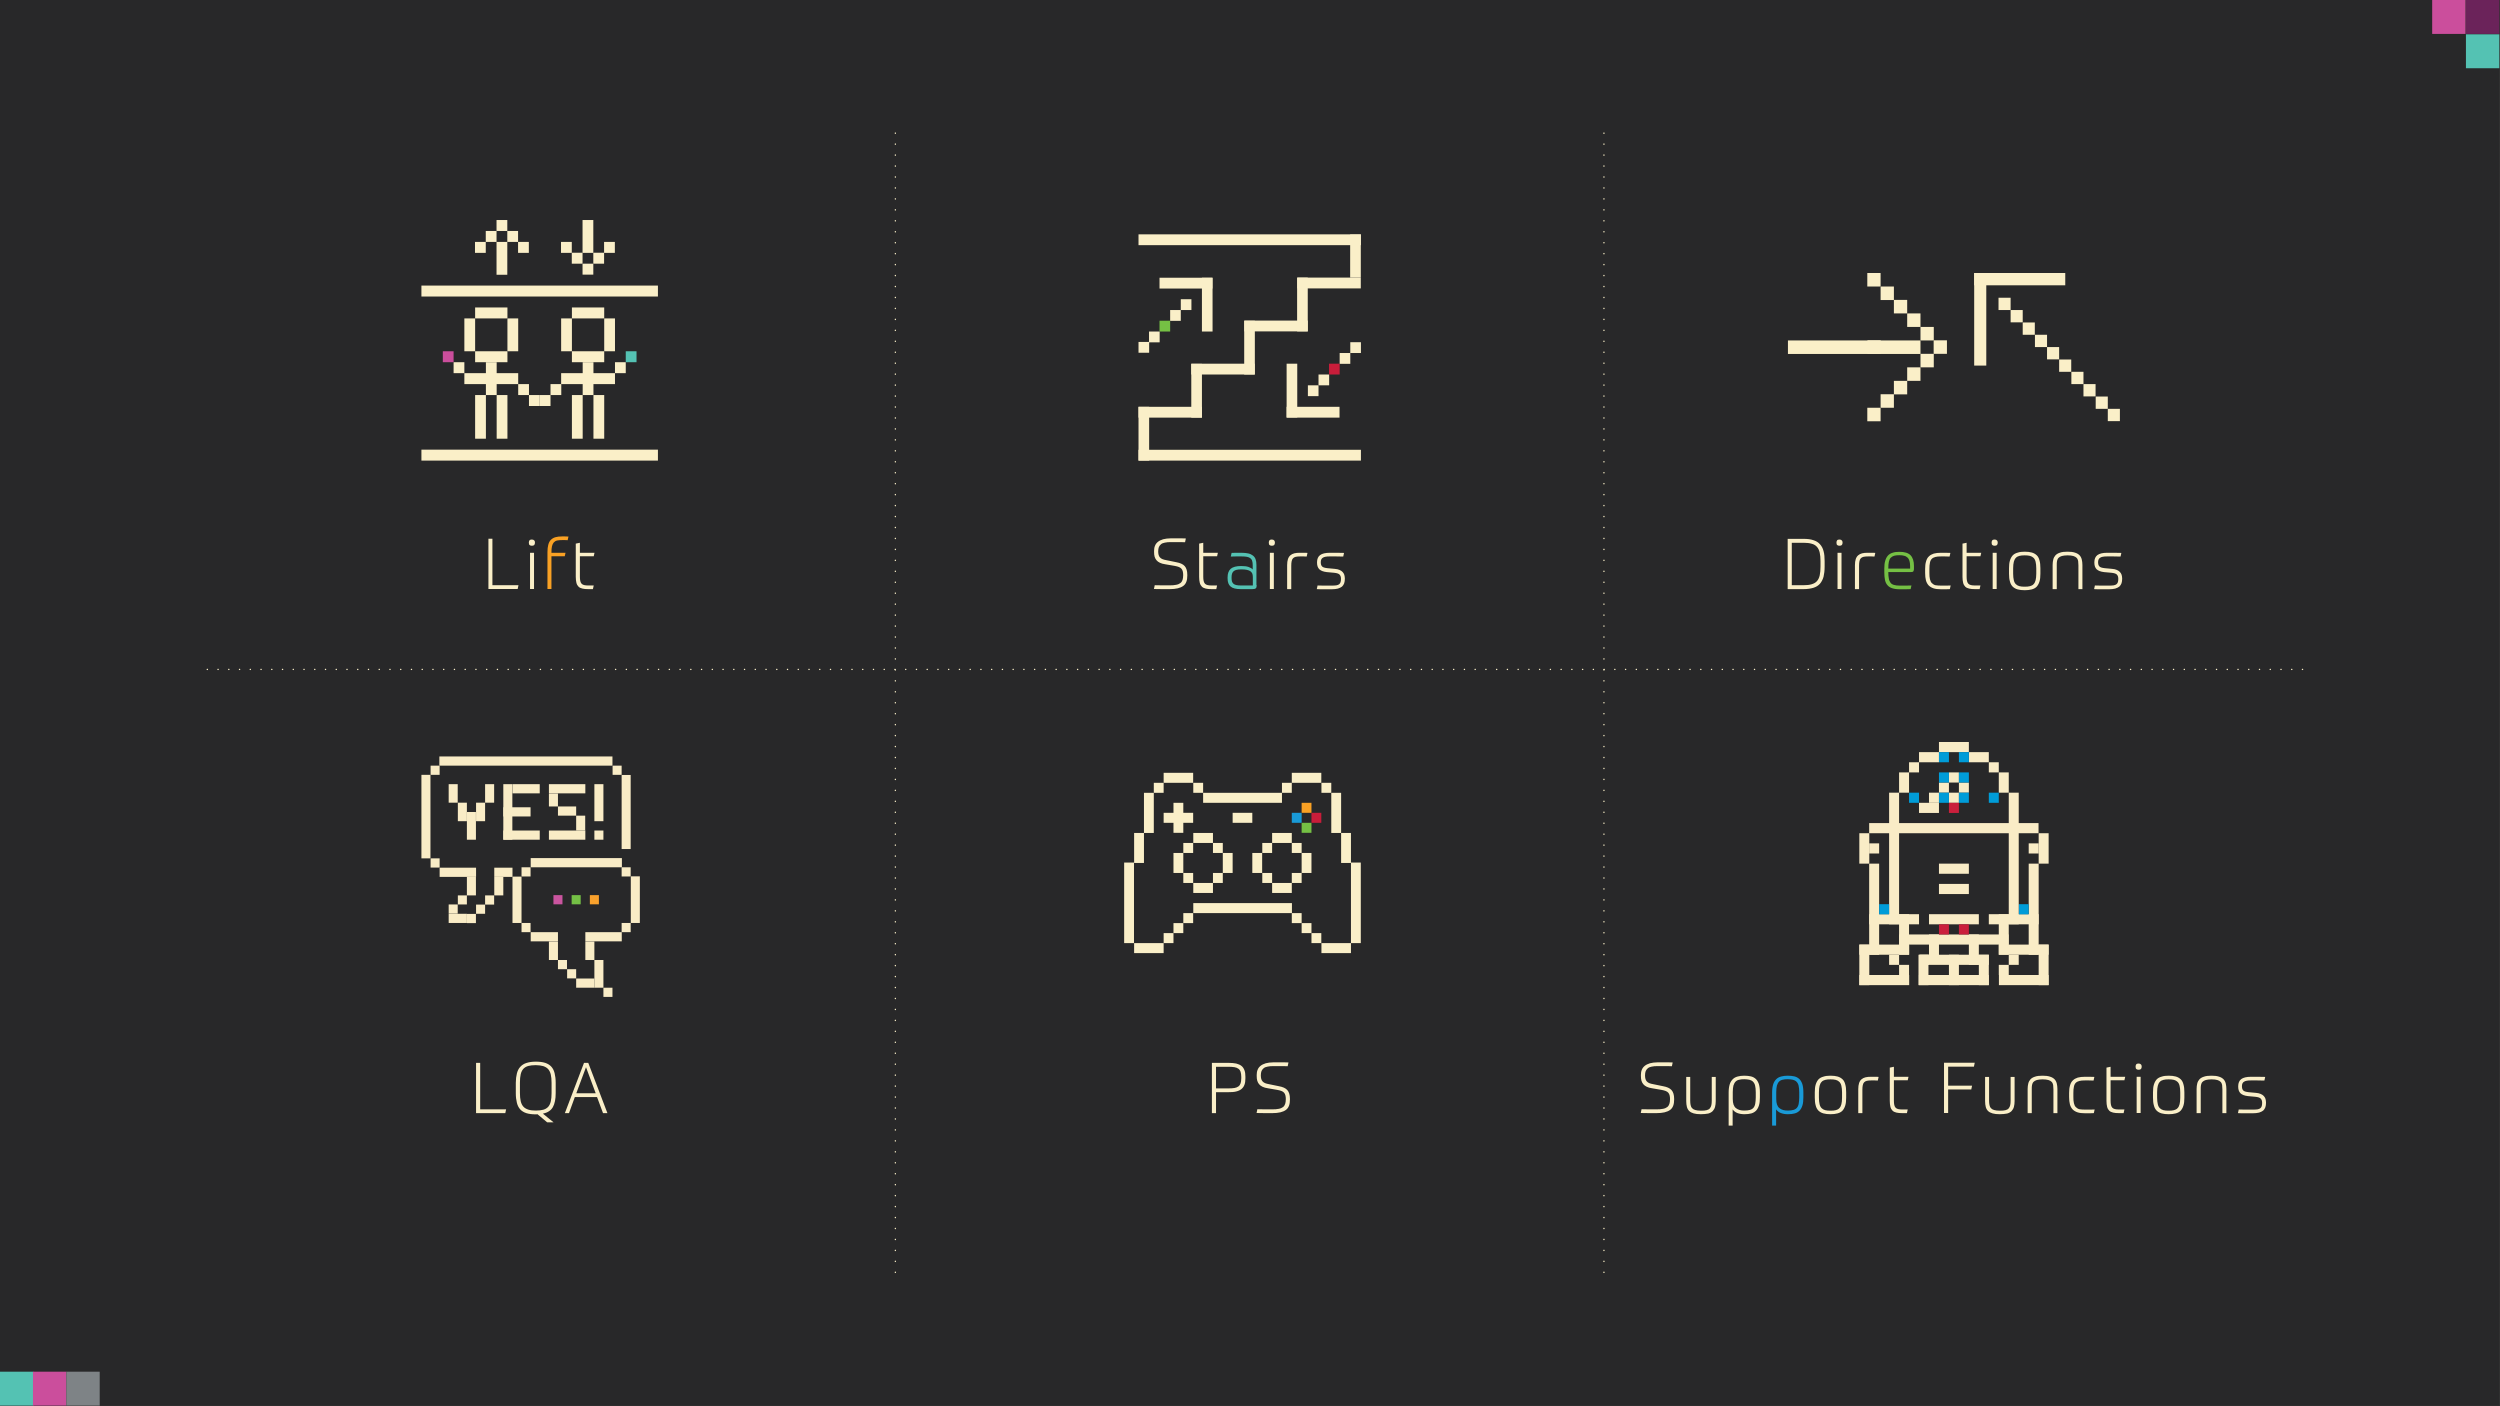 <?xml version="1.0" encoding="UTF-8" standalone="no"?> <!-- Generator: Adobe Illustrator 29.1.0, SVG Export Plug-In . SVG Version: 9.03 Build 55587) --> <svg xmlns:xlink="http://www.w3.org/1999/xlink" xmlns="http://www.w3.org/2000/svg" xmlns:svg="http://www.w3.org/2000/svg" xmlns:i="&#38;#38;ns_ai;" version="1.0" id="Layer_1" x="0px" y="0px" viewBox="0 0 1920 1080" style="enable-background:new 0 0 1920 1080;" xml:space="preserve"><rect x="0" y="0" width="1920" height="1080" fill="#333333" stroke="none"/><defs id="defs294"></defs> <style type="text/css" id="style1"> .st0{clip-path:url(#SVGID_00000036932261278154152530000012056793358178646442_);fill:#282829;} .st1{clip-path:url(#SVGID_00000036932261278154152530000012056793358178646442_);fill:none;stroke:#FAEFC8;stroke-linecap:round;stroke-linejoin:round;stroke-miterlimit:10;stroke-dasharray:0.102,8.002;} .st2{clip-path:url(#SVGID_00000036932261278154152530000012056793358178646442_);fill:none;stroke:#FAEFC8;stroke-linecap:round;stroke-linejoin:round;stroke-miterlimit:10;stroke-dasharray:9.100000e-02,7.991;} .st3{fill:#FAEFC8;} .st4{fill:#056C67;} .st5{fill:#6B235A;} .st6{fill:#C81D3A;} .st7{fill:#75C044;} .st8{fill:#199AD7;} .st9{fill:#F9A124;} .st10{fill:#54C2B3;} .st11{fill:#CB4E9C;} .st12{fill:#F9ECC6;} .st13{fill:#4FBFB6;} .st14{clip-path:url(#SVGID_00000105397926193341054820000003808086365092930740_);fill:#54C2B3;} .st15{clip-path:url(#SVGID_00000105397926193341054820000003808086365092930740_);fill:#CB4E9C;} .st16{clip-path:url(#SVGID_00000105397926193341054820000003808086365092930740_);fill:#6B235A;} .st17{clip-path:url(#SVGID_00000105397926193341054820000003808086365092930740_);fill:#7E8386;} .st18{clip-path:url(#SVGID_00000142896202220643394100000018361765447831976080_);fill:#282829;} .st19{clip-path:url(#SVGID_00000142896202220643394100000018361765447831976080_);fill:none;stroke:#FAEFC8;stroke-linecap:round;stroke-linejoin:round;stroke-miterlimit:10;stroke-dasharray:0.102,8.002;} .st20{clip-path:url(#SVGID_00000142896202220643394100000018361765447831976080_);fill:none;stroke:#FAEFC8;stroke-linecap:round;stroke-linejoin:round;stroke-miterlimit:10;stroke-dasharray:9.100000e-02,7.991;} .st21{fill:#7960A9;} .st22{fill:#CA559F;} .st23{fill:#6E225C;} .st24{fill:#7052A2;} .st25{clip-path:url(#SVGID_00000144337360222711674270000002142732267633931947_);fill:#54C2B3;} .st26{clip-path:url(#SVGID_00000144337360222711674270000002142732267633931947_);fill:#CB4E9C;} .st27{clip-path:url(#SVGID_00000144337360222711674270000002142732267633931947_);fill:#6B235A;} .st28{clip-path:url(#SVGID_00000144337360222711674270000002142732267633931947_);fill:#7E8386;} .st29{clip-path:url(#SVGID_00000113334781305768877920000010959177495757005245_);fill:#282829;} .st30{clip-path:url(#SVGID_00000113334781305768877920000010959177495757005245_);fill:none;stroke:#FAEFC8;stroke-linecap:round;stroke-linejoin:round;stroke-miterlimit:10;stroke-dasharray:0.102,8.002;} .st31{clip-path:url(#SVGID_00000113334781305768877920000010959177495757005245_);fill:none;stroke:#FAEFC8;stroke-linecap:round;stroke-linejoin:round;stroke-miterlimit:10;stroke-dasharray:9.100000e-02,7.991;} .st32{clip-path:url(#SVGID_00000125600104938178776310000017970396200740690833_);fill:#54C2B3;} .st33{clip-path:url(#SVGID_00000125600104938178776310000017970396200740690833_);fill:#CB4E9C;} .st34{clip-path:url(#SVGID_00000125600104938178776310000017970396200740690833_);fill:#6B235A;} .st35{clip-path:url(#SVGID_00000125600104938178776310000017970396200740690833_);fill:#7E8386;} .st36{clip-path:url(#SVGID_00000149372791982035063980000011214944879489198470_);fill:#282829;} .st37{clip-path:url(#SVGID_00000149372791982035063980000011214944879489198470_);fill:none;stroke:#FAEFC8;stroke-linecap:round;stroke-linejoin:round;stroke-miterlimit:10;stroke-dasharray:0.102,8.002;} .st38{clip-path:url(#SVGID_00000149372791982035063980000011214944879489198470_);fill:none;stroke:#FAEFC8;stroke-linecap:round;stroke-linejoin:round;stroke-miterlimit:10;stroke-dasharray:9.100000e-02,7.991;} .st39{fill:#7E8386;} .st40{clip-path:url(#SVGID_00000111171872922368359550000002350629950580935597_);fill:#54C2B3;} .st41{clip-path:url(#SVGID_00000111171872922368359550000002350629950580935597_);fill:#CB4E9C;} .st42{clip-path:url(#SVGID_00000111171872922368359550000002350629950580935597_);fill:#6B235A;} .st43{clip-path:url(#SVGID_00000111171872922368359550000002350629950580935597_);fill:#7E8386;} .st44{fill:#56C2B2;} .st45{fill:#056D68;} .st46{clip-path:url(#SVGID_00000064322730744619298480000015467390910417952143_);fill:#282829;} .st47{clip-path:url(#SVGID_00000064322730744619298480000015467390910417952143_);fill:none;stroke:#FAEFC8;stroke-linecap:round;stroke-linejoin:round;stroke-miterlimit:10;stroke-dasharray:0.102,8.002;} .st48{clip-path:url(#SVGID_00000064322730744619298480000015467390910417952143_);fill:none;stroke:#FAEFC8;stroke-linecap:round;stroke-linejoin:round;stroke-miterlimit:10;stroke-dasharray:9.100000e-02,7.991;} .st49{clip-path:url(#SVGID_00000005249596787445151940000013942106257045043622_);fill:#54C2B3;} .st50{clip-path:url(#SVGID_00000005249596787445151940000013942106257045043622_);fill:#CB4E9C;} .st51{clip-path:url(#SVGID_00000005249596787445151940000013942106257045043622_);fill:#6B235A;} .st52{clip-path:url(#SVGID_00000005249596787445151940000013942106257045043622_);fill:#7E8386;} .st53{clip-path:url(#SVGID_00000086669683309979373260000006959452700325881000_);fill:#282829;} .st54{clip-path:url(#SVGID_00000086669683309979373260000006959452700325881000_);fill:none;stroke:#FAEFC8;stroke-linecap:round;stroke-linejoin:round;stroke-miterlimit:10;stroke-dasharray:0.102,8.002;} .st55{clip-path:url(#SVGID_00000086669683309979373260000006959452700325881000_);fill:none;stroke:#FAEFC8;stroke-linecap:round;stroke-linejoin:round;stroke-miterlimit:10;stroke-dasharray:9.100000e-02,7.991;} .st56{clip-path:url(#SVGID_00000112592704592662636670000006020230850802099132_);fill:#54C2B3;} .st57{clip-path:url(#SVGID_00000112592704592662636670000006020230850802099132_);fill:#CB4E9C;} .st58{clip-path:url(#SVGID_00000112592704592662636670000006020230850802099132_);fill:#6B235A;} .st59{clip-path:url(#SVGID_00000112592704592662636670000006020230850802099132_);fill:#7E8386;} .st60{fill:#009CD8;} .st61{fill:#CA1F3C;} .st62{fill:#F9A12C;} .st63{fill:#74C045;} .st64{clip-path:url(#SVGID_00000028318062248502704000000008227838466800208051_);fill:#282829;} .st65{clip-path:url(#SVGID_00000157991590508946015240000007733070910158746270_);fill:#54C2B3;} .st66{clip-path:url(#SVGID_00000157991590508946015240000007733070910158746270_);fill:#CB4E9C;} .st67{clip-path:url(#SVGID_00000157991590508946015240000007733070910158746270_);fill:#6B235A;} .st68{clip-path:url(#SVGID_00000157991590508946015240000007733070910158746270_);fill:#7E8386;} .st69{fill:#8F79B8;} .st70{fill:none;stroke:#FAEFC8;stroke-linecap:round;stroke-linejoin:round;stroke-miterlimit:10;stroke-dasharray:0.102,8.002;} .st71{fill:none;stroke:#FAEFC8;stroke-linecap:round;stroke-linejoin:round;stroke-miterlimit:10;stroke-dasharray:9.100000e-02,7.991;} </style> <switch id="switch294" transform="matrix(1.021,0,0,1.038,-20.426,-20.769)"> <g i:extraneous="self" id="g294"> <g id="g293"> <g id="g292"> <g id="g3"> <defs id="defs1"> <rect id="SVGID_00000024700233447623361930000014004166802286740129_" width="1920" height="1080" x="0" y="0"></rect> </defs> <clipPath id="SVGID_00000139998851132527900060000013644807854986749834_"> <use xlink:href="#SVGID_00000024700233447623361930000014004166802286740129_" style="overflow:visible" id="use1"></use> </clipPath> <rect x="20" y="20" style="fill:#282829" width="1880" height="1040" clip-path="url(#SVGID_00000139998851132527900060000013644807854986749834_)" id="rect1"></rect> <line style="fill:none;stroke:#faefc8;stroke-linecap:round;stroke-linejoin:round;stroke-miterlimit:10;stroke-dasharray:0.102, 8.002" x1="693.5" y1="118.5" x2="693.5" y2="961.5" clip-path="url(#SVGID_00000139998851132527900060000013644807854986749834_)" id="line1"></line> <line style="fill:none;stroke:#faefc8;stroke-linecap:round;stroke-linejoin:round;stroke-miterlimit:10;stroke-dasharray:0.102, 8.002" x1="1226.5" y1="118.5" x2="1226.5" y2="961.5" clip-path="url(#SVGID_00000139998851132527900060000013644807854986749834_)" id="line2"></line> <line style="fill:none;stroke:#faefc8;stroke-linecap:round;stroke-linejoin:round;stroke-miterlimit:10;stroke-dasharray:0.091, 7.991" x1="1752" y1="515.3" x2="168" y2="515.3" clip-path="url(#SVGID_00000139998851132527900060000013644807854986749834_)" id="line3"></line> </g> <g id="g8"> <defs id="defs3"> <rect id="SVGID_00000047781180005893158690000005592614782885402014_" width="1920" height="1080" x="0" y="0"></rect> </defs> <clipPath id="SVGID_00000067940417918780304030000008487550444880768913_"> <use xlink:href="#SVGID_00000047781180005893158690000005592614782885402014_" style="overflow:visible" id="use3"></use> </clipPath> <rect x="1874.9" y="45.4" style="fill:#54c2b3" width="25.1" height="25.1" clip-path="url(#SVGID_00000067940417918780304030000008487550444880768913_)" id="rect3"></rect> <rect x="1849.5" y="20" style="fill:#cb4e9c" width="25.1" height="25.1" clip-path="url(#SVGID_00000067940417918780304030000008487550444880768913_)" id="rect4"></rect> <rect x="1874.9" y="20" style="fill:#6b235a" width="25.1" height="25.1" clip-path="url(#SVGID_00000067940417918780304030000008487550444880768913_)" id="rect5"></rect> <rect x="20" y="1034.9" style="fill:#54c2b3" width="25.1" height="25.1" clip-path="url(#SVGID_00000067940417918780304030000008487550444880768913_)" id="rect6"></rect> <rect x="44.8" y="1034.9" style="fill:#cb4e9c" width="25.1" height="25.1" clip-path="url(#SVGID_00000067940417918780304030000008487550444880768913_)" id="rect7"></rect> <rect x="69.9" y="1034.9" style="fill:#7e8386" width="25.1" height="25.1" clip-path="url(#SVGID_00000067940417918780304030000008487550444880768913_)" id="rect8"></rect> </g> <g id="g9"> <path class="st3" d="m 904.9,436 c 2.8,0.5 4.9,1.4 6.2,2.8 1.3,1.4 2,3.6 2,6.5 v 0.6 c 0,1.7 -0.2,3.2 -0.7,4.5 -0.5,1.3 -1.2,2.3 -2.3,3.1 -1.1,0.8 -2.5,1.4 -4.2,1.8 -1.7,0.4 -3.8,0.6 -6.2,0.6 -1.5,0 -3.1,0 -4.9,0 -1.8,0 -4,0 -6.8,-0.1 l 0.6,-2.8 c 2.4,0.1 4.5,0.1 6.2,0.1 1.7,0 3.4,0 4.9,0 2,0 3.7,-0.1 5,-0.4 1.3,-0.2 2.4,-0.7 3.2,-1.3 0.8,-0.6 1.3,-1.4 1.6,-2.3 0.3,-0.9 0.5,-2.1 0.5,-3.6 0,-1 -0.1,-1.9 -0.3,-2.7 -0.2,-0.8 -0.5,-1.4 -1,-2 -0.5,-0.5 -1.1,-1 -2,-1.3 -0.8,-0.3 -1.9,-0.6 -3.1,-0.8 l -7.1,-1.2 c -1.6,-0.2 -2.9,-0.6 -4,-1.1 -1.1,-0.5 -1.9,-1.1 -2.6,-1.9 -0.6,-0.7 -1.1,-1.6 -1.4,-2.6 -0.3,-1 -0.4,-2.2 -0.4,-3.6 v -0.7 c 0,-1.4 0.2,-2.7 0.7,-3.8 0.4,-1.1 1.2,-2.1 2.2,-2.9 1,-0.8 2.3,-1.4 3.9,-1.9 1.6,-0.4 3.6,-0.7 6,-0.7 0.8,0 1.6,0 2.3,0 0.7,0 1.5,0 2.3,0 0.8,0 1.8,0 2.8,0 1,0 2.3,0 3.7,0.1 l -0.6,2.8 c -1.3,0 -2.5,-0.1 -3.5,-0.1 -1,0 -2,0 -2.8,0 -0.8,0 -1.6,0 -2.3,0 -0.7,0 -1.3,0 -2,0 -1.8,0 -3.4,0.1 -4.6,0.4 -1.2,0.2 -2.2,0.6 -2.9,1.2 -0.7,0.6 -1.3,1.3 -1.6,2.1 -0.3,0.8 -0.5,1.9 -0.5,3.1 0,1 0.1,1.9 0.3,2.6 0.2,0.7 0.5,1.4 1,1.9 0.5,0.5 1.1,1 1.9,1.3 0.8,0.3 1.8,0.6 3.1,0.8 z" id="path8"></path> <path class="st3" d="m 922.1,422.2 3,-0.6 v 7.4 h 11 l -0.6,2.6 h -10.4 v 15.1 c 0,1.3 0.1,2.3 0.3,3.2 0.2,0.8 0.5,1.5 1,2 0.5,0.5 1.1,0.8 1.9,1 0.8,0.2 1.9,0.3 3.2,0.3 h 4 l -0.6,2.7 h -3.4 c -1.8,0 -3.3,-0.1 -4.5,-0.4 -1.2,-0.3 -2.2,-0.7 -2.9,-1.4 -0.7,-0.7 -1.3,-1.6 -1.6,-2.8 -0.3,-1.2 -0.5,-2.7 -0.5,-4.5 v -24.6 z" id="path9"></path> </g> <g id="g10"> <path class="st10" d="m 965.3,452.9 c 0,1.2 -0.2,2 -0.7,2.4 -0.4,0.4 -1.3,0.6 -2.6,0.6 h -8.6 c -3.6,0 -6.2,-0.6 -7.7,-1.9 -1.6,-1.3 -2.3,-3.3 -2.3,-6.1 v -0.7 c 0,-2.9 0.8,-5 2.4,-6.4 1.6,-1.3 4.2,-2 7.7,-2 2.4,0 4.3,0.2 5.7,0.7 1.4,0.5 2.5,1.1 3.1,1.9 v -3.1 c 0,-1.3 -0.1,-2.3 -0.4,-3.2 -0.2,-0.9 -0.7,-1.5 -1.3,-2 -0.6,-0.5 -1.5,-0.9 -2.6,-1.1 -1.1,-0.2 -2.5,-0.3 -4.2,-0.3 -1.3,0 -2.6,0 -4.1,0 -1.4,0 -2.7,0.1 -3.9,0.1 l 0.6,-2.7 c 1,0 2.1,-0.1 3.4,-0.1 1.3,0 2.6,0 3.9,0 2.1,0 3.9,0.2 5.3,0.5 1.4,0.3 2.6,0.9 3.5,1.6 0.9,0.7 1.6,1.6 2,2.8 0.4,1.1 0.6,2.5 0.6,4.2 v 14.8 z m -18.9,-5.1 c 0,0.9 0.1,1.7 0.3,2.4 0.2,0.7 0.6,1.2 1.1,1.7 0.5,0.5 1.3,0.8 2.2,1 0.9,0.2 2.1,0.3 3.5,0.3 h 8.9 v -6.3 c 0,-1.1 -0.2,-2 -0.5,-2.7 -0.4,-0.7 -0.9,-1.3 -1.6,-1.7 -0.7,-0.4 -1.6,-0.7 -2.6,-0.9 -1,-0.2 -2.2,-0.3 -3.5,-0.3 h -0.7 c -2.6,0 -4.4,0.4 -5.5,1.3 -1.1,0.9 -1.6,2.4 -1.6,4.5 z" id="path10"></path> </g> <g id="g13"> <path class="st3" d="m 979,421.5 c 0,0.8 -0.2,1.4 -0.6,1.8 -0.4,0.3 -0.9,0.5 -1.7,0.5 -0.8,0 -1.3,-0.2 -1.7,-0.5 -0.4,-0.3 -0.6,-0.9 -0.6,-1.8 0,-0.8 0.2,-1.3 0.5,-1.7 0.3,-0.4 0.9,-0.6 1.7,-0.6 0.8,0 1.4,0.2 1.7,0.6 0.5,0.3 0.7,0.9 0.7,1.7 z m -3.8,7.5 h 3 v 26.8 h -3 z" id="path11"></path> <path class="st3" d="m 988.2,455.9 v -17.7 c 0,-1.8 0.2,-3.3 0.6,-4.5 0.4,-1.2 1,-2.1 1.8,-2.8 0.8,-0.7 1.8,-1.2 3,-1.5 1.2,-0.3 2.6,-0.4 4.1,-0.4 1.1,0 2.2,0 3.3,0 1,0 1.9,0 2.5,0.1 l -0.6,2.7 c -0.5,0 -1.2,-0.1 -2.2,-0.1 -1,0 -1.9,0 -2.8,0 -1.3,0 -2.4,0.1 -3.3,0.3 -0.9,0.2 -1.5,0.6 -2,1.1 -0.5,0.5 -0.8,1.2 -1,2.1 -0.2,0.9 -0.3,2 -0.3,3.4 v 17.3 z" id="path12"></path> <path class="st3" d="m 1024,440.9 c 1.5,0.1 2.7,0.4 3.6,0.8 1,0.4 1.7,0.9 2.3,1.5 0.6,0.6 1,1.3 1.3,2.1 0.2,0.8 0.4,1.7 0.4,2.6 v 0.5 c 0,1.2 -0.2,2.3 -0.5,3.2 -0.3,0.9 -0.9,1.7 -1.6,2.4 -0.8,0.6 -1.8,1.1 -3.1,1.5 -1.3,0.3 -2.8,0.5 -4.7,0.5 -1.1,0 -2.1,0 -3,0 -0.9,0 -1.8,0 -2.7,0 -0.9,0 -1.8,0 -2.7,0 -0.9,0 -1.8,0 -2.8,-0.1 l 0.6,-2.7 c 1.6,0.1 3.2,0.1 4.9,0.1 1.7,0 3.6,0 5.8,0 1.4,0 2.5,-0.1 3.4,-0.2 0.9,-0.2 1.6,-0.4 2.1,-0.8 0.5,-0.4 0.9,-0.9 1.1,-1.6 0.2,-0.6 0.3,-1.5 0.3,-2.4 0,-1.5 -0.4,-2.5 -1.1,-3.2 -0.7,-0.7 -2.1,-1.1 -4,-1.3 l -5.6,-0.5 c -2.6,-0.3 -4.4,-1 -5.6,-2.1 -1.1,-1.1 -1.7,-2.7 -1.7,-4.7 v -0.6 c 0,-2.3 0.8,-4.1 2.3,-5.2 1.5,-1.1 4,-1.7 7.3,-1.7 1.6,0 3.3,0 5.1,0 1.7,0 3.6,0 5.6,0.1 l -0.6,2.7 c -1.8,-0.1 -3.6,-0.1 -5.3,-0.1 -1.7,0 -3.4,0 -5,0 -2.4,0 -4.1,0.3 -5.1,1 -1,0.6 -1.5,1.7 -1.5,3.3 0,0.7 0.1,1.2 0.2,1.7 0.1,0.5 0.4,0.9 0.7,1.3 0.3,0.4 0.9,0.7 1.5,0.9 0.7,0.2 1.5,0.4 2.6,0.5 z" id="path13"></path> </g> <g id="g15"> <path class="st3" d="M 390.4,418.7 V 453 H 410 l -0.6,2.8 h -22 v -37.2 h 3 z" id="path14"></path> <path class="st3" d="m 422.4,421.5 c 0,0.8 -0.2,1.4 -0.6,1.8 -0.4,0.3 -0.9,0.5 -1.7,0.5 -0.8,0 -1.3,-0.2 -1.7,-0.5 -0.4,-0.3 -0.6,-0.9 -0.6,-1.8 0,-0.8 0.2,-1.3 0.5,-1.7 0.3,-0.4 0.9,-0.6 1.7,-0.6 0.8,0 1.4,0.2 1.7,0.6 0.6,0.3 0.7,0.9 0.7,1.7 z m -3.7,7.5 h 3 v 26.8 h -3 z" id="path15"></path> </g> <g id="g16"> <path class="st9" d="m 443.2,419.6 c -1.6,0 -2.9,0.1 -4,0.3 -1.1,0.2 -1.9,0.7 -2.6,1.4 -0.6,0.7 -1.1,1.6 -1.4,2.9 -0.3,1.2 -0.4,2.8 -0.4,4.8 h 10.6 l -0.6,2.6 h -10 v 24.2 h -3 v -27.2 c 0,-2.2 0.2,-4 0.6,-5.5 0.4,-1.5 1,-2.7 1.9,-3.6 0.9,-0.9 2,-1.6 3.4,-2 1.4,-0.4 3.1,-0.6 5.1,-0.6 0.7,0 1.4,0 2.1,0 0.7,0 1.6,0 2.7,0.1 l -0.6,2.7 c -0.7,0 -1.4,-0.1 -2.2,-0.1 -0.6,0 -1.2,0 -1.6,0 z" id="path16"></path> </g> <g id="g17"> <path class="st3" d="m 453.2,422.2 3,-0.6 v 7.4 h 11 l -0.6,2.6 h -10.4 v 15.1 c 0,1.3 0.1,2.3 0.3,3.2 0.2,0.8 0.5,1.5 1,2 0.5,0.5 1.1,0.8 1.9,1 0.8,0.2 1.9,0.3 3.2,0.3 h 4 l -0.6,2.7 h -3.4 c -1.8,0 -3.3,-0.1 -4.5,-0.4 -1.2,-0.3 -2.2,-0.7 -2.9,-1.4 -0.7,-0.7 -1.3,-1.6 -1.6,-2.8 -0.3,-1.2 -0.5,-2.7 -0.5,-4.5 v -24.6 z" id="path17"></path> </g> <g id="g20"> <path class="st3" d="m 1364.7,418.7 h 11.9 c 3,0 5.5,0.3 7.5,1 2,0.6 3.7,1.6 4.9,3 1.3,1.4 2.2,3.1 2.7,5.1 0.6,2.1 0.8,4.5 0.8,7.4 v 4.1 c 0,2.9 -0.3,5.3 -0.8,7.4 -0.6,2.1 -1.5,3.8 -2.7,5.2 -1.3,1.4 -2.9,2.4 -4.9,3 -2,0.6 -4.6,1 -7.5,1 h -11.9 z m 3.1,34.3 h 8.8 c 2.4,0 4.5,-0.2 6.1,-0.7 1.7,-0.5 3,-1.2 4,-2.3 1,-1.1 1.7,-2.5 2.1,-4.3 0.4,-1.8 0.6,-4 0.6,-6.5 v -3.9 c 0,-2.5 -0.2,-4.7 -0.6,-6.4 -0.4,-1.8 -1.1,-3.2 -2.1,-4.3 -1,-1.1 -2.3,-1.9 -4,-2.3 -1.7,-0.5 -3.7,-0.7 -6.1,-0.7 h -8.8 z" id="path18"></path> <path class="st3" d="m 1406,421.5 c 0,0.8 -0.2,1.4 -0.6,1.8 -0.4,0.3 -0.9,0.5 -1.7,0.5 -0.8,0 -1.3,-0.2 -1.7,-0.5 -0.4,-0.3 -0.6,-0.9 -0.6,-1.8 0,-0.8 0.2,-1.3 0.5,-1.7 0.3,-0.4 0.9,-0.6 1.7,-0.6 0.8,0 1.4,0.2 1.7,0.6 0.5,0.3 0.7,0.9 0.7,1.7 z m -3.8,7.5 h 3 v 26.8 h -3 z" id="path19"></path> <path class="st3" d="m 1415.3,455.9 v -17.7 c 0,-1.8 0.2,-3.3 0.6,-4.5 0.4,-1.2 1,-2.1 1.8,-2.8 0.8,-0.7 1.8,-1.2 3,-1.5 1.2,-0.3 2.6,-0.4 4.1,-0.4 1.1,0 2.2,0 3.3,0 1,0 1.9,0 2.5,0.1 l -0.6,2.7 c -0.5,0 -1.2,-0.1 -2.2,-0.1 -1,0 -1.9,0 -2.8,0 -1.3,0 -2.4,0.1 -3.3,0.3 -0.9,0.2 -1.5,0.6 -2,1.1 -0.5,0.5 -0.8,1.2 -1,2.1 -0.2,0.9 -0.3,2 -0.3,3.4 v 17.3 z" id="path20"></path> </g> <g id="g21"> <path class="st7" d="m 1440.4,443.2 c 0,2 0.1,3.6 0.4,4.9 0.2,1.3 0.7,2.3 1.3,3.1 0.6,0.8 1.5,1.3 2.6,1.6 1.1,0.3 2.5,0.5 4.3,0.5 1.5,0 2.9,0 4.3,0 1.4,0 2.9,0 4.5,-0.1 l -0.6,2.7 c -1.2,0 -2.5,0.1 -4,0.1 -1.5,0 -2.9,0 -4.3,0 -2.3,0 -4.2,-0.3 -5.7,-0.8 -1.5,-0.5 -2.7,-1.3 -3.5,-2.3 -0.9,-1 -1.5,-2.3 -1.8,-3.8 -0.3,-1.5 -0.5,-3.3 -0.5,-5.3 v -3.3 c 0,-2.2 0.2,-4.1 0.7,-5.6 0.4,-1.5 1.1,-2.8 2,-3.8 0.9,-1 2.1,-1.7 3.5,-2.1 1.4,-0.5 3.1,-0.7 5.1,-0.7 3.9,0 6.7,0.8 8.4,2.5 1.7,1.7 2.6,4.4 2.6,8 v 1.3 c 0,0.7 0,1.3 -0.1,1.7 -0.1,0.4 -0.2,0.7 -0.4,1 -0.2,0.2 -0.5,0.4 -0.9,0.4 -0.4,0.1 -0.8,0.1 -1.3,0.1 h -16.6 z m 8.2,-12.4 c -1.5,0 -2.7,0.1 -3.8,0.4 -1,0.3 -1.9,0.8 -2.6,1.5 -0.7,0.7 -1.1,1.7 -1.4,3 -0.3,1.3 -0.4,2.9 -0.4,5 h 16.4 v -1.8 c 0,-1.6 -0.2,-2.9 -0.5,-3.9 -0.3,-1 -0.8,-1.9 -1.5,-2.5 -0.7,-0.6 -1.5,-1.1 -2.6,-1.3 -0.8,-0.3 -2.1,-0.4 -3.6,-0.4 z" id="path21"></path> </g> <g id="g27"> <path class="st3" d="m 1480.2,453.3 c 1.4,0 2.7,0 3.9,0 1.2,0 2.3,0 3.2,-0.1 l -0.6,2.7 c -0.8,0 -1.8,0.1 -3.1,0.1 -1.2,0 -2.4,0 -3.5,0 -2.3,0 -4.2,-0.2 -5.7,-0.7 -1.5,-0.5 -2.7,-1.2 -3.7,-2.2 -0.9,-1 -1.6,-2.2 -2,-3.7 -0.4,-1.5 -0.6,-3.3 -0.6,-5.5 V 441 c 0,-2.2 0.2,-4.1 0.7,-5.6 0.4,-1.5 1.1,-2.8 2.1,-3.7 1,-1 2.2,-1.6 3.7,-2.1 1.5,-0.4 3.3,-0.6 5.4,-0.6 0.9,0 1.9,0 3.1,0 1.2,0 2.5,0 4,0.1 l -0.6,2.7 c -1.3,-0.1 -2.5,-0.1 -3.6,-0.1 -1.1,0 -2.1,0 -2.9,0 -1.7,0 -3.1,0.1 -4.2,0.4 -1.1,0.3 -2,0.7 -2.7,1.4 -0.7,0.7 -1.2,1.7 -1.4,2.9 -0.3,1.2 -0.4,2.8 -0.4,4.7 v 2.9 c 0,1.8 0.1,3.3 0.4,4.5 0.3,1.2 0.7,2.2 1.4,2.9 0.7,0.7 1.6,1.3 2.7,1.6 1.3,0.2 2.7,0.3 4.4,0.3 z" id="path22"></path> <path class="st3" d="m 1496.3,422.2 3,-0.6 v 7.4 h 11 l -0.6,2.6 h -10.4 v 15.1 c 0,1.3 0.1,2.3 0.3,3.2 0.2,0.8 0.5,1.5 1,2 0.5,0.5 1.1,0.8 1.9,1 0.8,0.2 1.9,0.3 3.2,0.3 h 4 l -0.6,2.7 h -3.4 c -1.8,0 -3.3,-0.1 -4.5,-0.4 -1.2,-0.3 -2.2,-0.7 -2.9,-1.4 -0.7,-0.7 -1.3,-1.6 -1.6,-2.8 -0.3,-1.2 -0.5,-2.7 -0.5,-4.5 v -24.6 z" id="path23"></path> <path class="st3" d="m 1522.7,421.5 c 0,0.8 -0.2,1.4 -0.6,1.8 -0.4,0.3 -0.9,0.5 -1.7,0.5 -0.8,0 -1.3,-0.2 -1.7,-0.5 -0.4,-0.3 -0.6,-0.9 -0.6,-1.8 0,-0.8 0.2,-1.3 0.5,-1.7 0.3,-0.4 0.9,-0.6 1.7,-0.6 0.8,0 1.4,0.2 1.7,0.6 0.5,0.3 0.7,0.9 0.7,1.7 z m -3.8,7.5 h 3 v 26.8 h -3 z" id="path24"></path> <path class="st3" d="m 1543,428.2 c 2.1,0 3.8,0.2 5.3,0.6 1.5,0.4 2.7,1.1 3.7,2 1,0.9 1.7,2.2 2.1,3.8 0.5,1.6 0.7,3.5 0.7,5.9 v 4 c 0,2.3 -0.2,4.3 -0.7,5.8 -0.5,1.6 -1.2,2.8 -2.1,3.8 -1,1 -2.2,1.6 -3.7,2 -1.5,0.4 -3.3,0.6 -5.3,0.6 -2.1,0 -3.8,-0.2 -5.3,-0.6 -1.5,-0.4 -2.7,-1.1 -3.7,-2 -1,-1 -1.7,-2.2 -2.1,-3.8 -0.5,-1.6 -0.7,-3.5 -0.7,-5.8 v -4 c 0,-2.3 0.2,-4.3 0.7,-5.8 0.5,-1.6 1.2,-2.8 2.1,-3.8 1,-1 2.2,-1.6 3.7,-2 1.5,-0.5 3.2,-0.7 5.3,-0.7 z m 8.7,12.3 c 0,-1.9 -0.2,-3.5 -0.5,-4.8 -0.3,-1.3 -0.8,-2.2 -1.5,-2.9 -0.7,-0.7 -1.6,-1.2 -2.7,-1.5 -1.1,-0.3 -2.5,-0.4 -4,-0.4 -1.6,0 -2.9,0.1 -4,0.4 -1.1,0.3 -2,0.7 -2.7,1.5 -0.7,0.7 -1.2,1.7 -1.5,2.9 -0.3,1.2 -0.5,2.8 -0.5,4.8 v 4 c 0,1.9 0.2,3.5 0.5,4.8 0.3,1.3 0.8,2.2 1.5,2.9 0.7,0.7 1.6,1.2 2.7,1.5 1.1,0.3 2.4,0.4 4,0.4 1.6,0 2.9,-0.1 4,-0.4 1.1,-0.3 2,-0.7 2.7,-1.5 0.7,-0.7 1.2,-1.7 1.5,-2.9 0.3,-1.2 0.5,-2.8 0.5,-4.8 z" id="path25"></path> <path class="st3" d="M 1564,455.9 V 438 c 0,-1.5 0.2,-2.9 0.5,-4.1 0.3,-1.2 0.9,-2.2 1.7,-3.1 0.8,-0.8 2,-1.5 3.4,-1.9 1.4,-0.5 3.3,-0.7 5.6,-0.7 2.3,0 4.1,0.2 5.6,0.7 1.4,0.4 2.6,1.1 3.4,1.9 0.8,0.8 1.4,1.9 1.7,3.1 0.3,1.2 0.5,2.6 0.5,4.1 v 17.9 h -3 v -17.6 c 0,-1.2 -0.1,-2.3 -0.2,-3.2 -0.2,-0.9 -0.5,-1.7 -1.1,-2.3 -0.6,-0.6 -1.4,-1.1 -2.5,-1.4 -1.1,-0.3 -2.5,-0.5 -4.3,-0.5 -1.8,0 -3.3,0.2 -4.4,0.5 -1.1,0.3 -1.9,0.8 -2.5,1.4 -0.6,0.6 -0.9,1.4 -1.1,2.3 -0.2,0.9 -0.2,2 -0.2,3.2 v 17.6 z" id="path26"></path> <path class="st3" d="m 1608.7,440.9 c 1.5,0.1 2.7,0.4 3.6,0.8 1,0.4 1.7,0.9 2.3,1.5 0.6,0.6 1,1.3 1.3,2.1 0.2,0.8 0.4,1.7 0.4,2.6 v 0.5 c 0,1.2 -0.2,2.3 -0.5,3.2 -0.3,0.9 -0.9,1.7 -1.6,2.4 -0.8,0.6 -1.8,1.1 -3.1,1.5 -1.3,0.3 -2.8,0.5 -4.7,0.5 -1.1,0 -2.1,0 -3,0 -0.9,0 -1.8,0 -2.7,0 -0.9,0 -1.8,0 -2.7,0 -0.9,0 -1.8,0 -2.8,-0.1 l 0.6,-2.7 c 1.6,0.1 3.2,0.1 4.9,0.1 1.7,0 3.6,0 5.8,0 1.4,0 2.5,-0.1 3.4,-0.2 0.9,-0.2 1.6,-0.4 2.1,-0.8 0.5,-0.4 0.9,-0.9 1.1,-1.6 0.2,-0.6 0.3,-1.5 0.3,-2.4 0,-1.5 -0.4,-2.5 -1.1,-3.2 -0.7,-0.7 -2.1,-1.1 -4,-1.3 l -5.6,-0.5 c -2.6,-0.3 -4.4,-1 -5.6,-2.1 -1.1,-1.1 -1.7,-2.7 -1.7,-4.7 v -0.6 c 0,-2.3 0.8,-4.1 2.3,-5.2 1.5,-1.1 4,-1.7 7.3,-1.7 1.6,0 3.3,0 5.1,0 1.7,0 3.6,0 5.6,0.1 l -0.6,2.7 c -1.8,-0.1 -3.6,-0.1 -5.3,-0.1 -1.7,0 -3.4,0 -5,0 -2.4,0 -4.1,0.3 -5.1,1 -1,0.6 -1.5,1.7 -1.5,3.3 0,0.7 0.1,1.2 0.2,1.7 0.1,0.5 0.4,0.9 0.7,1.3 0.3,0.4 0.9,0.7 1.5,0.9 0.7,0.2 1.5,0.4 2.6,0.5 z" id="path27"></path> </g> <g id="g29"> <path class="st3" d="m 934.7,828 v 15.6 h -3.1 V 806.4 H 944 c 2.3,0 4.3,0.2 5.9,0.5 1.6,0.4 3,1 4,1.8 1,0.8 1.7,1.9 2.2,3.2 0.5,1.3 0.7,2.9 0.7,4.7 v 1.3 c 0,1.8 -0.2,3.4 -0.7,4.7 -0.5,1.3 -1.2,2.3 -2.3,3.2 -1,0.8 -2.3,1.4 -4,1.8 -1.6,0.4 -3.6,0.5 -5.8,0.5 h -9.3 z m 19,-11.2 c 0,-1.5 -0.2,-2.7 -0.5,-3.7 -0.3,-1 -0.9,-1.8 -1.6,-2.3 -0.8,-0.6 -1.8,-1 -3,-1.2 -1.2,-0.2 -2.8,-0.3 -4.6,-0.3 h -9.3 v 16 h 9.3 c 1.8,0 3.4,-0.1 4.6,-0.3 1.2,-0.2 2.2,-0.6 3,-1.2 0.8,-0.6 1.3,-1.4 1.6,-2.3 0.3,-0.9 0.5,-2.2 0.5,-3.7 z" id="path28"></path> <path class="st3" d="m 982.1,823.7 c 2.8,0.5 4.9,1.4 6.2,2.8 1.3,1.4 2,3.6 2,6.5 v 0.6 c 0,1.7 -0.2,3.2 -0.7,4.5 -0.5,1.3 -1.2,2.3 -2.3,3.1 -1.1,0.8 -2.5,1.4 -4.2,1.8 -1.7,0.4 -3.8,0.6 -6.2,0.6 -1.5,0 -3.1,0 -4.9,0 -1.8,0 -4,0 -6.8,-0.1 l 0.6,-2.8 c 2.4,0.1 4.5,0.1 6.2,0.1 1.7,0 3.4,0 4.9,0 2,0 3.7,-0.1 5,-0.4 1.3,-0.2 2.4,-0.7 3.2,-1.3 0.8,-0.6 1.3,-1.4 1.6,-2.3 0.3,-0.9 0.5,-2.1 0.5,-3.6 0,-1 -0.1,-1.9 -0.3,-2.7 -0.2,-0.8 -0.5,-1.4 -1,-2 -0.5,-0.5 -1.1,-1 -2,-1.3 -0.8,-0.3 -1.9,-0.6 -3.1,-0.8 l -7.1,-1.2 c -1.6,-0.2 -2.9,-0.6 -4,-1.1 -1.1,-0.5 -1.9,-1.1 -2.6,-1.9 -0.6,-0.7 -1.1,-1.6 -1.4,-2.6 -0.3,-1 -0.4,-2.2 -0.4,-3.6 v -0.7 c 0,-1.4 0.2,-2.7 0.7,-3.8 0.4,-1.1 1.2,-2.1 2.2,-2.9 1,-0.8 2.3,-1.4 3.9,-1.9 1.6,-0.4 3.6,-0.7 6,-0.7 0.8,0 1.6,0 2.3,0 0.7,0 1.5,0 2.3,0 0.8,0 1.8,0 2.8,0 1,0 2.3,0 3.7,0.1 l -0.6,2.8 c -1.3,0 -2.5,-0.1 -3.5,-0.1 -1,0 -2,0 -2.8,0 -0.8,0 -1.6,0 -2.3,0 -0.7,0 -1.3,0 -2,0 -1.8,0 -3.4,0.1 -4.6,0.4 -1.2,0.2 -2.2,0.6 -2.9,1.2 -0.7,0.6 -1.3,1.3 -1.6,2.1 -0.3,0.8 -0.5,1.9 -0.5,3.1 0,1 0.1,1.9 0.3,2.6 0.2,0.7 0.5,1.4 1,1.9 0.5,0.5 1.1,1 1.9,1.3 0.8,0.3 1.8,0.6 3.1,0.8 z" id="path29"></path> </g> <g id="g32"> <path class="st3" d="m 381.2,806.4 v 34.4 h 19.5 l -0.6,2.8 h -22 v -37.2 z" id="path30"></path> <path class="st3" d="m 423,844.5 c -2.8,0 -5.2,-0.3 -7.1,-0.9 -1.9,-0.6 -3.5,-1.6 -4.6,-2.8 -1.2,-1.3 -2,-2.9 -2.5,-4.9 -0.5,-2 -0.8,-4.3 -0.8,-7 v -7.7 c 0,-2.6 0.3,-5 0.8,-6.9 0.5,-2 1.3,-3.6 2.5,-4.9 1.2,-1.3 2.7,-2.3 4.6,-2.9 1.9,-0.6 4.3,-1 7.1,-1 2.8,0 5.2,0.3 7.1,0.9 1.9,0.6 3.5,1.6 4.6,2.8 1.2,1.3 2,2.9 2.5,4.9 0.5,2 0.8,4.3 0.8,7 v 7.7 c 0,4.4 -0.7,7.8 -2.1,10.3 -1.4,2.5 -3.9,4.1 -7.5,4.9 l 8,6.4 h -4.8 l -7.3,-6 c -0.3,0 -0.5,0.1 -0.7,0.1 -0.1,0 -0.3,0 -0.6,0 z m 0,-2.8 c 2.2,0 4.1,-0.2 5.6,-0.6 1.5,-0.4 2.7,-1.1 3.7,-2.1 0.9,-1 1.6,-2.3 2,-4 0.4,-1.7 0.6,-3.7 0.6,-6.2 v -7.6 c 0,-2.5 -0.2,-4.5 -0.6,-6.2 -0.4,-1.7 -1.1,-3 -2,-4 -0.9,-1 -2.2,-1.7 -3.7,-2.2 -1.5,-0.4 -3.4,-0.7 -5.6,-0.7 -2.2,0 -4.1,0.2 -5.6,0.6 -1.5,0.4 -2.7,1.1 -3.7,2.1 -0.9,1 -1.6,2.3 -2,4 -0.4,1.7 -0.6,3.7 -0.6,6.2 v 7.6 c 0,2.5 0.2,4.5 0.6,6.2 0.4,1.7 1.1,3 2,4 0.9,1 2.2,1.7 3.7,2.2 1.6,0.5 3.4,0.7 5.6,0.7 z" id="path31"></path> <path class="st3" d="m 469.1,831.7 h -16.7 l -4.4,11.9 h -3.1 l 14.4,-37.2 h 3.2 l 14.4,37.2 h -3.3 z m -15.6,-2.8 h 14.6 l -7.3,-19.3 z" id="path32"></path> </g> <g id="g35"> <path class="st3" d="m 1271.1,823.7 c 2.8,0.5 4.9,1.4 6.2,2.8 1.3,1.4 2,3.6 2,6.5 v 0.6 c 0,1.7 -0.2,3.2 -0.7,4.5 -0.5,1.3 -1.2,2.3 -2.3,3.1 -1.1,0.8 -2.5,1.4 -4.2,1.8 -1.7,0.4 -3.8,0.6 -6.2,0.6 -1.5,0 -3.1,0 -4.9,0 -1.8,0 -4,0 -6.8,-0.1 l 0.6,-2.8 c 2.4,0.1 4.5,0.1 6.2,0.1 1.7,0 3.4,0 4.9,0 2,0 3.7,-0.1 5,-0.4 1.3,-0.2 2.4,-0.7 3.2,-1.3 0.8,-0.6 1.3,-1.4 1.6,-2.3 0.3,-0.9 0.5,-2.1 0.5,-3.6 0,-1 -0.1,-1.9 -0.3,-2.7 -0.2,-0.8 -0.5,-1.4 -1,-2 -0.5,-0.5 -1.1,-1 -2,-1.3 -0.8,-0.3 -1.9,-0.6 -3.1,-0.8 l -7.1,-1.2 c -1.6,-0.2 -2.9,-0.6 -4,-1.1 -1.1,-0.5 -1.9,-1.1 -2.6,-1.9 -0.6,-0.7 -1.1,-1.6 -1.4,-2.6 -0.3,-1 -0.4,-2.2 -0.4,-3.6 v -0.7 c 0,-1.4 0.2,-2.7 0.7,-3.8 0.4,-1.1 1.2,-2.1 2.2,-2.9 1,-0.8 2.3,-1.4 3.9,-1.9 1.6,-0.4 3.6,-0.7 6,-0.7 0.8,0 1.6,0 2.3,0 0.7,0 1.5,0 2.3,0 0.8,0 1.8,0 2.8,0 1,0 2.3,0 3.7,0.1 l -0.6,2.8 c -1.3,0 -2.5,-0.1 -3.5,-0.1 -1,0 -2,0 -2.8,0 -0.8,0 -1.6,0 -2.3,0 -0.7,0 -1.3,0 -2,0 -1.8,0 -3.4,0.1 -4.6,0.4 -1.2,0.2 -2.2,0.6 -2.9,1.2 -0.7,0.6 -1.3,1.3 -1.6,2.1 -0.3,0.8 -0.5,1.9 -0.5,3.1 0,1 0.1,1.9 0.3,2.6 0.2,0.7 0.5,1.4 1,1.9 0.5,0.5 1.1,1 1.9,1.3 0.8,0.3 1.8,0.6 3.1,0.8 z" id="path33"></path> <path class="st3" d="m 1299.4,844.4 c -2.2,0 -4,-0.2 -5.4,-0.6 -1.4,-0.4 -2.6,-1 -3.4,-1.8 -0.8,-0.8 -1.4,-1.8 -1.7,-3 -0.3,-1.2 -0.5,-2.6 -0.5,-4.3 v -17.9 h 3 v 17.6 c 0,1.2 0.1,2.3 0.3,3.2 0.2,0.9 0.5,1.7 1.1,2.3 0.5,0.6 1.3,1.1 2.4,1.4 1.1,0.3 2.5,0.5 4.3,0.5 1.8,0 3.2,-0.1 4.3,-0.4 1.1,-0.3 1.9,-0.7 2.4,-1.4 0.5,-0.6 0.9,-1.4 1.1,-2.3 0.2,-0.9 0.3,-2 0.3,-3.3 v -17.6 h 3 v 17.9 c 0,1.6 -0.2,3 -0.5,4.2 -0.3,1.2 -0.9,2.2 -1.7,3.1 -0.8,0.8 -1.9,1.5 -3.4,1.9 -1.6,0.3 -3.4,0.5 -5.6,0.5 z" id="path34"></path> <path class="st3" d="m 1332.1,815.9 c 1.8,0 3.5,0.2 4.9,0.5 1.4,0.3 2.7,1 3.7,1.9 1,0.9 1.7,2.1 2.3,3.7 0.5,1.6 0.8,3.6 0.8,6.1 v 3.9 c 0,2.4 -0.2,4.3 -0.7,5.9 -0.5,1.6 -1.2,2.8 -2.1,3.8 -1,1 -2.2,1.7 -3.6,2.1 -1.5,0.4 -3.2,0.6 -5.2,0.6 -2.1,0 -3.8,-0.3 -5.4,-0.9 -1.5,-0.6 -2.7,-1.5 -3.5,-2.7 v 12 h -3 v -24.5 c 0,-2.4 0.3,-4.4 0.8,-6 0.5,-1.6 1.3,-2.8 2.3,-3.8 1,-1 2.2,-1.6 3.7,-2 1.4,-0.4 3.1,-0.6 5,-0.6 z m 0.1,25.8 c 1.7,0 3.1,-0.2 4.2,-0.5 1.1,-0.3 2,-0.9 2.6,-1.6 0.6,-0.7 1.1,-1.8 1.3,-3 0.2,-1.2 0.4,-2.8 0.4,-4.6 v -3.9 c 0,-2 -0.2,-3.7 -0.5,-4.9 -0.3,-1.3 -0.9,-2.2 -1.6,-2.9 -0.7,-0.7 -1.6,-1.1 -2.7,-1.4 -1.1,-0.2 -2.4,-0.4 -3.8,-0.4 -1.5,0 -2.8,0.1 -3.9,0.4 -1.1,0.2 -2,0.7 -2.7,1.4 -0.7,0.7 -1.2,1.7 -1.6,2.9 -0.3,1.3 -0.5,2.9 -0.5,4.9 v 5 c 0,1.7 0.2,3.1 0.6,4.2 0.4,1.1 1,2 1.8,2.6 0.8,0.6 1.7,1.1 2.8,1.4 1.1,0.3 2.2,0.4 3.6,0.4 z" id="path35"></path> </g> <g id="g36"> <path class="st8" d="m 1364.8,815.9 c 1.8,0 3.5,0.2 4.9,0.5 1.4,0.3 2.7,1 3.7,1.9 1,0.9 1.7,2.1 2.3,3.7 0.5,1.6 0.8,3.6 0.8,6.1 v 3.9 c 0,2.4 -0.2,4.3 -0.7,5.9 -0.5,1.6 -1.2,2.8 -2.1,3.8 -1,1 -2.2,1.7 -3.6,2.1 -1.5,0.4 -3.2,0.6 -5.2,0.6 -2.1,0 -3.8,-0.3 -5.4,-0.9 -1.5,-0.6 -2.7,-1.5 -3.5,-2.7 v 12 h -3 v -24.5 c 0,-2.4 0.3,-4.4 0.8,-6 0.5,-1.6 1.3,-2.8 2.3,-3.8 1,-1 2.2,-1.6 3.7,-2 1.4,-0.4 3.1,-0.6 5,-0.6 z m 0.1,25.8 c 1.7,0 3.1,-0.2 4.2,-0.5 1.1,-0.3 2,-0.9 2.6,-1.6 0.6,-0.7 1.1,-1.8 1.3,-3 0.2,-1.2 0.4,-2.8 0.4,-4.6 v -3.9 c 0,-2 -0.2,-3.7 -0.5,-4.9 -0.3,-1.3 -0.9,-2.2 -1.6,-2.9 -0.7,-0.7 -1.6,-1.1 -2.7,-1.4 -1.1,-0.2 -2.4,-0.4 -3.8,-0.4 -1.5,0 -2.8,0.1 -3.9,0.4 -1.1,0.2 -2,0.7 -2.7,1.4 -0.7,0.7 -1.2,1.7 -1.6,2.9 -0.3,1.3 -0.5,2.9 -0.5,4.9 v 5 c 0,1.7 0.2,3.1 0.6,4.2 0.4,1.1 1,2 1.8,2.6 0.8,0.6 1.7,1.1 2.8,1.4 1.1,0.3 2.2,0.4 3.6,0.4 z" id="path36"></path> </g> <g id="g48"> <path class="st3" d="m 1396.9,815.9 c 2.1,0 3.8,0.2 5.3,0.6 1.5,0.4 2.7,1.1 3.7,2 1,0.9 1.7,2.2 2.1,3.8 0.5,1.6 0.7,3.5 0.7,5.9 v 4 c 0,2.3 -0.2,4.3 -0.7,5.8 -0.5,1.6 -1.2,2.8 -2.1,3.8 -1,1 -2.2,1.6 -3.7,2 -1.5,0.4 -3.3,0.6 -5.3,0.6 -2.1,0 -3.8,-0.2 -5.3,-0.6 -1.5,-0.4 -2.7,-1.1 -3.7,-2 -1,-1 -1.7,-2.2 -2.1,-3.8 -0.5,-1.6 -0.7,-3.5 -0.7,-5.8 v -4 c 0,-2.3 0.2,-4.3 0.7,-5.8 0.5,-1.6 1.2,-2.8 2.1,-3.8 1,-1 2.2,-1.6 3.7,-2 1.4,-0.5 3.2,-0.7 5.3,-0.7 z m 8.7,12.3 c 0,-1.9 -0.2,-3.5 -0.5,-4.8 -0.3,-1.3 -0.8,-2.2 -1.5,-2.9 -0.7,-0.7 -1.6,-1.2 -2.7,-1.5 -1.1,-0.3 -2.5,-0.4 -4,-0.4 -1.6,0 -2.9,0.1 -4,0.4 -1.1,0.3 -2,0.7 -2.7,1.5 -0.7,0.7 -1.2,1.7 -1.5,2.9 -0.3,1.2 -0.5,2.8 -0.5,4.8 v 4 c 0,1.9 0.2,3.5 0.5,4.8 0.3,1.3 0.8,2.2 1.5,2.9 0.7,0.7 1.6,1.2 2.7,1.5 1.1,0.3 2.4,0.4 4,0.4 1.6,0 2.9,-0.1 4,-0.4 1.1,-0.3 2,-0.7 2.7,-1.5 0.7,-0.7 1.2,-1.7 1.5,-2.9 0.3,-1.2 0.5,-2.8 0.5,-4.8 z" id="path37"></path> <path class="st3" d="m 1417.8,843.6 v -17.7 c 0,-1.8 0.2,-3.3 0.6,-4.5 0.4,-1.2 1,-2.1 1.8,-2.8 0.8,-0.7 1.8,-1.2 3,-1.5 1.2,-0.3 2.6,-0.4 4.1,-0.4 1.1,0 2.2,0 3.3,0 1,0 1.9,0 2.5,0.1 l -0.6,2.7 c -0.5,0 -1.2,-0.1 -2.2,-0.1 -1,0 -1.9,0 -2.8,0 -1.3,0 -2.4,0.1 -3.3,0.3 -0.9,0.2 -1.5,0.6 -2,1.1 -0.5,0.5 -0.8,1.2 -1,2.1 -0.2,0.9 -0.3,2 -0.3,3.4 v 17.3 z" id="path38"></path> <path class="st3" d="m 1441.6,809.9 3,-0.6 v 7.4 h 11 l -0.6,2.6 h -10.4 v 15.1 c 0,1.3 0.1,2.3 0.3,3.2 0.2,0.8 0.5,1.5 1,2 0.5,0.5 1.1,0.8 1.9,1 0.8,0.2 1.9,0.3 3.2,0.3 h 4 l -0.6,2.7 h -3.4 c -1.8,0 -3.3,-0.1 -4.5,-0.4 -1.2,-0.3 -2.2,-0.7 -2.9,-1.4 -0.7,-0.7 -1.3,-1.6 -1.6,-2.8 -0.3,-1.2 -0.5,-2.7 -0.5,-4.5 v -24.6 z" id="path39"></path> <path class="st3" d="m 1505.4,806.4 -0.6,2.8 h -19.4 v 14.1 h 18 l -0.6,2.8 h -17.4 v 17.4 h -3.1 v -37.2 h 23.1 z" id="path40"></path> <path class="st3" d="m 1524.2,844.4 c -2.2,0 -4,-0.2 -5.4,-0.6 -1.4,-0.4 -2.6,-1 -3.4,-1.8 -0.8,-0.8 -1.4,-1.8 -1.7,-3 -0.3,-1.2 -0.5,-2.6 -0.5,-4.3 v -17.9 h 3 v 17.6 c 0,1.2 0.1,2.3 0.3,3.2 0.2,0.9 0.5,1.7 1.1,2.3 0.5,0.6 1.3,1.1 2.4,1.4 1.1,0.3 2.5,0.5 4.3,0.5 1.8,0 3.2,-0.1 4.3,-0.4 1.1,-0.3 1.9,-0.7 2.4,-1.4 0.5,-0.6 0.9,-1.4 1.1,-2.3 0.2,-0.9 0.3,-2 0.3,-3.3 v -17.6 h 3 v 17.9 c 0,1.6 -0.2,3 -0.5,4.2 -0.3,1.2 -0.9,2.2 -1.7,3.1 -0.8,0.8 -1.9,1.5 -3.4,1.9 -1.6,0.3 -3.4,0.5 -5.6,0.5 z" id="path41"></path> <path class="st3" d="m 1545.2,843.6 v -17.9 c 0,-1.5 0.2,-2.9 0.5,-4.1 0.3,-1.2 0.9,-2.2 1.7,-3.1 0.8,-0.8 2,-1.5 3.4,-1.9 1.4,-0.5 3.3,-0.7 5.6,-0.7 2.3,0 4.1,0.2 5.6,0.7 1.4,0.4 2.6,1.1 3.4,1.9 0.8,0.8 1.4,1.9 1.7,3.1 0.3,1.2 0.5,2.6 0.5,4.1 v 17.9 h -3 V 826 c 0,-1.2 -0.1,-2.3 -0.2,-3.2 -0.2,-0.9 -0.5,-1.7 -1.1,-2.3 -0.6,-0.6 -1.4,-1.1 -2.5,-1.4 -1.1,-0.3 -2.5,-0.5 -4.3,-0.5 -1.8,0 -3.3,0.2 -4.4,0.5 -1.1,0.3 -1.9,0.8 -2.5,1.4 -0.6,0.6 -0.9,1.4 -1.1,2.3 -0.2,0.9 -0.2,2 -0.2,3.2 v 17.6 z" id="path42"></path> <path class="st3" d="m 1588.5,841 c 1.4,0 2.7,0 3.9,0 1.2,0 2.3,0 3.2,-0.1 l -0.6,2.7 c -0.8,0 -1.8,0.1 -3.1,0.1 -1.2,0 -2.4,0 -3.5,0 -2.3,0 -4.2,-0.2 -5.7,-0.7 -1.5,-0.5 -2.7,-1.2 -3.7,-2.2 -0.9,-1 -1.6,-2.2 -2,-3.7 -0.4,-1.5 -0.6,-3.3 -0.6,-5.5 v -2.9 c 0,-2.2 0.2,-4.1 0.7,-5.6 0.4,-1.5 1.1,-2.8 2.1,-3.7 1,-1 2.2,-1.6 3.7,-2.1 1.5,-0.4 3.3,-0.6 5.4,-0.6 0.9,0 1.9,0 3.1,0 1.2,0 2.5,0 4,0.1 l -0.6,2.7 c -1.3,-0.1 -2.5,-0.1 -3.6,-0.1 -1.1,0 -2.1,0 -2.9,0 -1.7,0 -3.1,0.1 -4.2,0.4 -1.1,0.3 -2,0.7 -2.7,1.4 -0.7,0.7 -1.2,1.7 -1.4,2.9 -0.3,1.2 -0.4,2.8 -0.4,4.7 v 2.9 c 0,1.8 0.1,3.3 0.4,4.5 0.3,1.2 0.7,2.2 1.4,2.9 0.7,0.7 1.6,1.3 2.7,1.6 1.2,0.2 2.7,0.3 4.4,0.3 z" id="path43"></path> <path class="st3" d="m 1604.6,809.9 3,-0.6 v 7.4 h 11 l -0.6,2.6 h -10.4 v 15.1 c 0,1.3 0.1,2.3 0.3,3.2 0.2,0.8 0.5,1.5 1,2 0.5,0.5 1.1,0.8 1.9,1 0.8,0.2 1.9,0.3 3.2,0.3 h 4 l -0.6,2.7 h -3.4 c -1.8,0 -3.3,-0.1 -4.5,-0.4 -1.2,-0.3 -2.2,-0.7 -2.9,-1.4 -0.7,-0.7 -1.3,-1.6 -1.6,-2.8 -0.3,-1.2 -0.5,-2.7 -0.5,-4.5 v -24.6 z" id="path44"></path> <path class="st3" d="m 1631,809.2 c 0,0.8 -0.2,1.4 -0.6,1.8 -0.4,0.3 -0.9,0.5 -1.7,0.5 -0.8,0 -1.3,-0.2 -1.7,-0.5 -0.4,-0.3 -0.6,-0.9 -0.6,-1.8 0,-0.8 0.2,-1.3 0.5,-1.7 0.3,-0.4 0.9,-0.6 1.7,-0.6 0.8,0 1.4,0.2 1.7,0.6 0.5,0.3 0.7,0.9 0.7,1.7 z m -3.8,7.5 h 3 v 26.8 h -3 z" id="path45"></path> <path class="st3" d="m 1651.3,815.9 c 2.1,0 3.8,0.2 5.3,0.6 1.5,0.4 2.7,1.1 3.7,2 1,0.9 1.7,2.2 2.1,3.8 0.5,1.6 0.7,3.5 0.7,5.9 v 4 c 0,2.3 -0.2,4.3 -0.7,5.8 -0.5,1.6 -1.2,2.8 -2.1,3.8 -1,1 -2.2,1.6 -3.7,2 -1.5,0.4 -3.3,0.6 -5.3,0.6 -2.1,0 -3.8,-0.2 -5.3,-0.6 -1.5,-0.4 -2.7,-1.1 -3.7,-2 -1,-1 -1.7,-2.2 -2.1,-3.8 -0.5,-1.6 -0.7,-3.5 -0.7,-5.8 v -4 c 0,-2.3 0.2,-4.3 0.7,-5.8 0.5,-1.6 1.2,-2.8 2.1,-3.8 1,-1 2.2,-1.6 3.7,-2 1.4,-0.5 3.2,-0.7 5.3,-0.7 z m 8.7,12.3 c 0,-1.9 -0.2,-3.5 -0.5,-4.8 -0.3,-1.3 -0.8,-2.2 -1.5,-2.9 -0.7,-0.7 -1.6,-1.2 -2.7,-1.5 -1.1,-0.3 -2.5,-0.4 -4,-0.4 -1.6,0 -2.9,0.1 -4,0.4 -1.1,0.3 -2,0.7 -2.7,1.5 -0.7,0.7 -1.2,1.7 -1.5,2.9 -0.3,1.2 -0.5,2.8 -0.5,4.8 v 4 c 0,1.9 0.2,3.5 0.5,4.8 0.3,1.3 0.8,2.2 1.5,2.9 0.7,0.7 1.6,1.2 2.7,1.5 1.1,0.3 2.4,0.4 4,0.4 1.6,0 2.9,-0.1 4,-0.4 1.1,-0.3 2,-0.7 2.7,-1.5 0.7,-0.7 1.2,-1.7 1.5,-2.9 0.3,-1.2 0.5,-2.8 0.5,-4.8 z" id="path46"></path> <path class="st3" d="m 1672.3,843.6 v -17.9 c 0,-1.5 0.2,-2.9 0.5,-4.1 0.3,-1.2 0.9,-2.2 1.7,-3.1 0.8,-0.8 2,-1.5 3.4,-1.9 1.4,-0.5 3.3,-0.7 5.6,-0.7 2.3,0 4.1,0.2 5.6,0.7 1.4,0.4 2.6,1.1 3.4,1.9 0.8,0.8 1.4,1.9 1.7,3.1 0.3,1.2 0.5,2.6 0.5,4.1 v 17.9 h -3 V 826 c 0,-1.2 -0.1,-2.3 -0.2,-3.2 -0.2,-0.9 -0.5,-1.7 -1.1,-2.3 -0.6,-0.6 -1.4,-1.1 -2.5,-1.4 -1.1,-0.3 -2.5,-0.5 -4.3,-0.5 -1.8,0 -3.3,0.2 -4.4,0.5 -1.1,0.3 -1.9,0.8 -2.5,1.4 -0.6,0.6 -0.9,1.4 -1.1,2.3 -0.2,0.9 -0.2,2 -0.2,3.2 v 17.6 z" id="path47"></path> <path class="st3" d="m 1716.9,828.6 c 1.5,0.1 2.7,0.4 3.6,0.8 1,0.4 1.7,0.9 2.3,1.5 0.6,0.6 1,1.3 1.3,2.1 0.2,0.8 0.4,1.7 0.4,2.6 v 0.5 c 0,1.2 -0.2,2.3 -0.5,3.2 -0.3,0.9 -0.9,1.7 -1.6,2.4 -0.8,0.6 -1.8,1.1 -3.1,1.5 -1.3,0.3 -2.8,0.5 -4.7,0.5 -1.1,0 -2.1,0 -3,0 -0.9,0 -1.8,0 -2.7,0 -0.9,0 -1.8,0 -2.7,0 -0.9,0 -1.8,0 -2.8,-0.1 l 0.6,-2.7 c 1.6,0.1 3.2,0.1 4.9,0.1 1.7,0 3.6,0 5.8,0 1.4,0 2.5,-0.1 3.4,-0.2 0.9,-0.2 1.6,-0.4 2.1,-0.8 0.5,-0.4 0.9,-0.9 1.1,-1.6 0.2,-0.6 0.3,-1.5 0.3,-2.4 0,-1.5 -0.4,-2.5 -1.1,-3.2 -0.7,-0.7 -2.1,-1.1 -4,-1.3 l -5.6,-0.5 c -2.6,-0.3 -4.4,-1 -5.6,-2.1 -1.1,-1.1 -1.7,-2.7 -1.7,-4.7 v -0.6 c 0,-2.3 0.8,-4.1 2.3,-5.2 1.5,-1.1 4,-1.7 7.3,-1.7 1.6,0 3.3,0 5.1,0 1.7,0 3.6,0 5.6,0.1 l -0.6,2.7 c -1.8,-0.1 -3.6,-0.1 -5.3,-0.1 -1.7,0 -3.4,0 -5,0 -2.4,0 -4.1,0.3 -5.1,1 -1,0.6 -1.5,1.7 -1.5,3.3 0,0.7 0.1,1.2 0.2,1.7 0.1,0.5 0.4,0.9 0.7,1.3 0.3,0.4 0.9,0.7 1.5,0.9 0.7,0.2 1.5,0.4 2.6,0.5 z" id="path48"></path> </g> <rect x="1364.9" y="271.9" class="st3" width="99.7" height="10" id="rect48"></rect> <rect x="1464.6" y="281.8" class="st3" width="10" height="10" id="rect49"></rect> <rect x="1474.5" y="271.8" class="st3" width="10" height="10" id="rect50"></rect> <rect x="1454.6" y="291.8" class="st3" width="10" height="10" id="rect51"></rect> <rect x="1424.7" y="271.8" class="st3" width="10" height="10" id="rect52"></rect> <rect x="1464.6" y="261.9" class="st3" width="10" height="10" id="rect53"></rect> <rect x="1454.6" y="251.9" class="st3" width="10" height="10" id="rect54"></rect> <rect x="1444.6" y="241.9" class="st3" width="10" height="10" id="rect55"></rect> <rect x="1434.6" y="232" class="st3" width="10" height="10" id="rect56"></rect> <rect x="1444.6" y="301.8" class="st3" width="10" height="10" id="rect57"></rect> <rect x="1434.6" y="311.7" class="st3" width="10" height="10" id="rect58"></rect> <rect x="1424.6" y="321.7" class="st3" width="10" height="10" id="rect59"></rect> <rect x="1424.6" y="222" class="st3" width="10" height="10" id="rect60"></rect> <rect x="1505" y="222" class="st3" width="68.5" height="9.1" id="rect61"></rect> <rect x="1505" y="222" class="st3" width="9.1" height="68.5" id="rect62"></rect> <rect x="1523.3" y="240.3" class="st3" width="9.1" height="9.1" id="rect63"></rect> <rect x="1532.4" y="249.4" class="st3" width="9.1" height="9.1" id="rect64"></rect> <rect x="1541.5" y="258.6" class="st3" width="9.1" height="9.1" id="rect65"></rect> <rect x="1550.7" y="267.7" class="st3" width="9.1" height="9.1" id="rect66"></rect> <rect x="1559.8" y="276.8" class="st3" width="9.1" height="9.1" id="rect67"></rect> <rect x="1568.9" y="286" class="st3" width="9.1" height="9.1" id="rect68"></rect> <rect x="1578.1" y="295.1" class="st3" width="9.1" height="9.1" id="rect69"></rect> <rect x="1587.2" y="304.2" class="st3" width="9.1" height="9.1" id="rect70"></rect> <rect x="1596.4" y="313.4" class="st3" width="9.1" height="9.1" id="rect71"></rect> <rect x="1605.5" y="322.5" class="st3" width="9.1" height="9.1" id="rect72"></rect> <rect x="337" y="352.7" class="st3" width="177.9" height="8.1" id="rect73"></rect> <rect x="337" y="231.3" class="st3" width="177.9" height="8.1" id="rect74"></rect> <rect x="377.3" y="199" class="st3" width="8.1" height="8.1" id="rect75"></rect> <rect x="409.7" y="199" class="st3" width="8.1" height="8.1" id="rect76"></rect> <rect x="401.6" y="190.9" class="st3" width="8.1" height="8.1" id="rect77"></rect> <rect x="393.5" y="182.8" class="st3" width="8.1" height="8.1" id="rect78"></rect> <rect x="393.5" y="199" class="st3" width="8.1" height="24.3" id="rect79"></rect> <rect x="385.4" y="190.9" class="st3" width="8.1" height="8.1" id="rect80"></rect> <rect x="474.4" y="199" class="st3" width="8.1" height="8.1" id="rect81"></rect> <rect x="442" y="199" class="st3" width="8.1" height="8.1" id="rect82"></rect> <rect x="450.1" y="207" class="st3" width="8.1" height="8.1" id="rect83"></rect> <rect x="458.2" y="215.1" class="st3" width="8.1" height="8.1" id="rect84"></rect> <rect x="458.2" y="182.8" class="st3" width="8.1" height="24.3" id="rect85"></rect> <rect x="466.3" y="207" class="st3" width="8.1" height="8.1" id="rect86"></rect> <rect x="450.2" y="247.5" class="st3" width="24.3" height="8.1" id="rect87"></rect> <rect x="450.2" y="279.9" class="st3" width="24.3" height="8.1" id="rect88"></rect> <rect x="442.1" y="296.1" class="st3" width="40.5" height="8.1" id="rect89"></rect> <rect x="442.1" y="255.6" class="st3" width="8.1" height="24.3" id="rect90"></rect> <rect x="474.5" y="255.6" class="st3" width="8.1" height="24.3" id="rect91"></rect> <rect x="450.2" y="312.3" class="st3" width="8.1" height="32.3" id="rect92"></rect> <rect x="458.3" y="288" class="st3" width="8.1" height="24.3" id="rect93"></rect> <rect x="466.4" y="312.3" class="st3" width="8.1" height="32.3" id="rect94"></rect> <rect x="426" y="312.3" class="st3" width="8.1" height="8.1" id="rect95"></rect> <rect x="490.7" y="279.9" class="st10" width="8.1" height="8.1" id="rect96"></rect> <rect x="482.6" y="288" class="st3" width="8.1" height="8.1" id="rect97"></rect> <rect x="434.1" y="304.2" class="st3" width="8.1" height="8.1" id="rect98"></rect> <rect x="377.4" y="247.5" class="st3" width="24.3" height="8.1" id="rect99"></rect> <rect x="377.4" y="279.9" class="st3" width="24.3" height="8.1" id="rect100"></rect> <rect x="369.3" y="296.1" class="st3" width="40.5" height="8.1" id="rect101"></rect> <rect x="401.7" y="255.6" class="st3" width="8.1" height="24.3" id="rect102"></rect> <rect x="369.3" y="255.6" class="st3" width="8.1" height="24.3" id="rect103"></rect> <rect x="393.6" y="312.3" class="st3" width="8.1" height="32.3" id="rect104"></rect> <rect x="385.5" y="288" class="st3" width="8.1" height="24.3" id="rect105"></rect> <rect x="377.4" y="312.3" class="st3" width="8.1" height="32.3" id="rect106"></rect> <rect x="417.9" y="312.3" class="st3" width="8.1" height="8.1" id="rect107"></rect> <rect x="353.1" y="279.9" class="st11" width="8.1" height="8.1" id="rect108"></rect> <rect x="361.2" y="288" class="st3" width="8.1" height="8.1" id="rect109"></rect> <rect x="409.8" y="304.2" class="st3" width="8.1" height="8.1" id="rect110"></rect> <rect x="876.4" y="352.8" class="st3" width="167.3" height="8" id="rect111"></rect> <rect x="876.4" y="321" class="st3" width="47.7" height="8" id="rect112"></rect> <rect x="876.4" y="321" class="st3" width="8" height="39.8" id="rect113"></rect> <rect x="916.1" y="289.2" class="st3" width="8" height="39.8" id="rect114"></rect> <rect x="916.1" y="289.1" class="st3" width="47.7" height="8" id="rect115"></rect> <rect x="955.9" y="257.3" class="st3" width="8" height="39.8" id="rect116"></rect> <rect x="956" y="257.2" class="st3" width="47.7" height="8" id="rect117"></rect> <rect x="995.9" y="225.4" class="st3" width="47.7" height="8" id="rect118"></rect> <rect x="995.7" y="225.4" class="st3" width="8" height="39.8" id="rect119"></rect> <rect x="1035.6" y="193.5" class="st3" width="8" height="31.9" id="rect120"></rect> <rect x="876.4" y="193.4" class="st3" width="167.3" height="8" id="rect121"></rect> <rect x="892.2" y="257.3" class="st7" width="8" height="8" id="rect122"></rect> <rect x="900.2" y="249.4" class="st3" width="8" height="8" id="rect123"></rect> <rect x="908.2" y="241.4" class="st3" width="8" height="8" id="rect124"></rect> <rect x="884.3" y="265.3" class="st3" width="8" height="8" id="rect125"></rect> <rect x="876.4" y="273" class="st3" width="8" height="8" id="rect126"></rect> <rect x="892.2" y="225.5" class="st3" width="39.8" height="8" id="rect127"></rect> <rect x="924.1" y="225.5" class="st3" width="8" height="39.8" id="rect128"></rect> <rect x="1019.7" y="289.1" class="st6" width="8" height="8" id="rect129"></rect> <rect x="1011.8" y="297.1" class="st3" width="8" height="8" id="rect130"></rect> <rect x="1003.8" y="305.1" class="st3" width="8" height="8" id="rect131"></rect> <rect x="1027.7" y="281.2" class="st3" width="8" height="8" id="rect132"></rect> <rect x="1035.7" y="273.2" class="st3" width="8" height="8" id="rect133"></rect> <rect x="987.8" y="321" class="st3" width="39.8" height="8" id="rect134"></rect> <rect x="987.8" y="289.1" class="st3" width="8" height="39.8" id="rect135"></rect> <rect x="1006.5" y="621.4" class="st6" width="7.4" height="7.4" id="rect136"></rect> <rect x="895.3" y="621.4" class="st3" width="22.2" height="7.4" id="rect137"></rect> <rect x="902.7" y="614" class="st3" width="7.4" height="22.2" id="rect138"></rect> <rect x="932.4" y="665.9" class="st3" width="7.4" height="7.4" id="rect139"></rect> <rect x="910.1" y="665.9" class="st3" width="7.4" height="7.4" id="rect140"></rect> <rect x="932.4" y="643.7" class="st3" width="7.4" height="7.4" id="rect141"></rect> <rect x="910.1" y="643.7" class="st3" width="7.4" height="7.4" id="rect142"></rect> <rect x="902.7" y="651.1" class="st3" width="7.4" height="14.8" id="rect143"></rect> <rect x="939.8" y="651.1" class="st3" width="7.4" height="14.8" id="rect144"></rect> <rect x="917.6" y="636.3" class="st3" width="14.8" height="7.4" id="rect145"></rect> <rect x="917.6" y="673.3" class="st3" width="14.8" height="7.4" id="rect146"></rect> <rect x="991.7" y="665.9" class="st3" width="7.4" height="7.4" id="rect147"></rect> <rect x="969.5" y="665.9" class="st3" width="7.4" height="7.4" id="rect148"></rect> <rect x="991.7" y="643.7" class="st3" width="7.4" height="7.4" id="rect149"></rect> <rect x="969.5" y="643.7" class="st3" width="7.4" height="7.4" id="rect150"></rect> <rect x="962" y="651.1" class="st3" width="7.4" height="14.8" id="rect151"></rect> <rect x="999.1" y="651.1" class="st3" width="7.4" height="14.8" id="rect152"></rect> <rect x="976.9" y="636.3" class="st3" width="14.8" height="7.4" id="rect153"></rect> <rect x="976.9" y="673.3" class="st3" width="14.8" height="7.4" id="rect154"></rect> <rect x="999.1" y="628.8" class="st7" width="7.4" height="7.4" id="rect155"></rect> <rect x="999.1" y="614" class="st9" width="7.4" height="7.4" id="rect156"></rect> <rect x="991.7" y="621.4" class="st8" width="7.4" height="7.4" id="rect157"></rect> <rect x="895.3" y="591.8" class="st3" width="22.2" height="7.4" id="rect158"></rect> <rect x="925" y="606.6" class="st3" width="59.3" height="7.4" id="rect159"></rect> <rect x="917.6" y="599.2" class="st3" width="7.4" height="7.4" id="rect160"></rect> <rect x="895.3" y="710.4" class="st3" width="7.4" height="7.4" id="rect161"></rect> <rect x="917.6" y="688.2" class="st3" width="74.2" height="7.4" id="rect162"></rect> <rect x="910.1" y="695.6" class="st3" width="7.4" height="7.4" id="rect163"></rect> <rect x="873.1" y="717.8" class="st3" width="22.2" height="7.4" id="rect164"></rect> <rect x="902.7" y="703" class="st3" width="7.4" height="7.4" id="rect165"></rect> <rect x="873.1" y="636.3" class="st3" width="7.4" height="22.2" id="rect166"></rect> <rect x="880.5" y="606.6" class="st3" width="7.4" height="29.7" id="rect167"></rect> <rect x="887.9" y="599.2" class="st3" width="7.4" height="7.4" id="rect168"></rect> <rect x="865.6" y="658.2" class="st3" width="7.4" height="59.6" id="rect169"></rect> <rect x="947.2" y="621.4" class="st3" width="14.8" height="7.4" id="rect170"></rect> <rect x="991.7" y="591.8" class="st3" width="22.2" height="7.4" id="rect171"></rect> <rect x="984.3" y="599.2" class="st3" width="7.4" height="7.4" id="rect172"></rect> <rect x="1006.5" y="710.4" class="st3" width="7.4" height="7.4" id="rect173"></rect> <rect x="991.7" y="695.6" class="st3" width="7.4" height="7.4" id="rect174"></rect> <rect x="1014" y="717.8" class="st3" width="22.2" height="7.4" id="rect175"></rect> <rect x="999.1" y="703" class="st3" width="7.4" height="7.4" id="rect176"></rect> <rect x="1028.8" y="636.3" class="st3" width="7.4" height="22.2" id="rect177"></rect> <rect x="1021.4" y="606.6" class="st3" width="7.4" height="29.7" id="rect178"></rect> <rect x="1014" y="599.2" class="st3" width="7.4" height="7.4" id="rect179"></rect> <rect x="1036.2" y="658.2" class="st3" width="7.4" height="59.6" id="rect180"></rect> <rect x="1523.5" y="718.9" class="st12" width="37.5" height="7.5" id="rect181"></rect> <rect x="1553.5" y="718.9" class="st12" width="7.5" height="30" id="rect182"></rect> <rect x="1448.5" y="591.5" class="st12" width="7.5" height="15" id="rect183"></rect> <rect x="1471" y="696.4" class="st12" width="37.5" height="7.5" id="rect184"></rect> <rect x="1426" y="696.4" class="st12" width="37.5" height="7.5" id="rect185"></rect> <rect x="1448.5" y="696.4" class="st12" width="7.5" height="30" id="rect186"></rect> <rect x="1486" y="726.4" class="st12" width="7.5" height="22.5" id="rect187"></rect> <rect x="1448.5" y="711.4" class="st12" width="82.4" height="7.5" id="rect188"></rect> <rect x="1471" y="711.4" class="st12" width="7.5" height="21.7" id="rect189"></rect> <rect x="1501" y="711.4" class="st12" width="7.5" height="22.5" id="rect190"></rect> <rect x="1463.5" y="726.4" class="st12" width="7.5" height="7.5" id="rect191"></rect> <rect x="1463.1" y="726.4" class="st12" width="7.5" height="22.5" id="rect192"></rect> <rect x="1418.6" y="718.9" class="st12" width="7.5" height="30" id="rect193"></rect> <rect x="1426" y="629" class="st12" width="127.4" height="7.5" id="rect194"></rect> <rect x="1418.6" y="718.9" class="st12" width="37.5" height="7.5" id="rect195"></rect> <rect x="1441" y="606.5" class="st12" width="7.5" height="97.4" id="rect196"></rect> <rect x="1441" y="726.4" class="st12" width="7.5" height="7.5" id="rect197"></rect> <rect x="1478.5" y="599" class="st12" width="7.5" height="7.5" id="rect198"></rect> <rect x="1486" y="606.5" class="st12" width="7.5" height="7.5" id="rect199"></rect> <rect x="1486" y="591.5" class="st12" width="7.5" height="7.5" id="rect200"></rect> <rect x="1463.5" y="614" class="st12" width="15" height="7.5" id="rect201"></rect> <rect x="1478.5" y="674" class="st12" width="22.5" height="7.5" id="rect202"></rect> <rect x="1546" y="659" class="st12" width="7.5" height="67.5" id="rect203"></rect> <rect x="1426" y="659" class="st12" width="7.5" height="67.5" id="rect204"></rect> <rect x="1478.5" y="659" class="st12" width="22.5" height="7.5" id="rect205"></rect> <rect x="1516" y="696.4" class="st12" width="37.5" height="7.5" id="rect206"></rect> <rect x="1523.6" y="741.4" class="st12" width="37.4" height="7.5" id="rect207"></rect> <rect x="1531" y="726.4" class="st12" width="7.5" height="7.5" id="rect208"></rect> <rect x="1464.3" y="726.4" class="st12" width="51.7" height="7.5" id="rect209"></rect> <rect x="1523.5" y="696.4" class="st12" width="7.5" height="30" id="rect210"></rect> <rect x="1463.4" y="741.4" class="st12" width="52.6" height="7.5" id="rect211"></rect> <rect x="1508.5" y="726.4" class="st12" width="7.5" height="22.5" id="rect212"></rect> <rect x="1523.5" y="733.9" class="st12" width="7.5" height="7.5" id="rect213"></rect> <rect x="1471" y="606.5" class="st12" width="7.5" height="7.5" id="rect214"></rect> <rect x="1418.6" y="636.5" class="st12" width="7.5" height="22.5" id="rect215"></rect> <rect x="1426" y="644" class="st12" width="7.5" height="7.5" id="rect216"></rect> <rect x="1493.5" y="599" class="st12" width="7.5" height="7.5" id="rect217"></rect> <rect x="1478.5" y="569" class="st12" width="22.5" height="7.5" id="rect218"></rect> <rect x="1516" y="584" class="st12" width="7.5" height="7.5" id="rect219"></rect> <rect x="1501" y="576.5" class="st12" width="15" height="7.5" id="rect220"></rect> <rect x="1463.5" y="576.5" class="st12" width="15" height="7.5" id="rect221"></rect> <rect x="1523.5" y="591.5" class="st12" width="7.5" height="15" id="rect222"></rect> <rect x="1456" y="584" class="st12" width="7.5" height="7.5" id="rect223"></rect> <rect x="1448.5" y="733.9" class="st12" width="7.5" height="7.5" id="rect224"></rect> <rect x="1418.6" y="741.4" class="st12" width="37.5" height="7.5" id="rect225"></rect> <rect x="1553.5" y="636.5" class="st12" width="7.5" height="22.5" id="rect226"></rect> <rect x="1493.5" y="606.5" class="st60" width="7.5" height="7.5" id="rect227"></rect> <rect x="1516" y="606.5" class="st60" width="7.5" height="7.5" id="rect228"></rect> <rect x="1538.5" y="689" class="st60" width="7.5" height="7.5" id="rect229"></rect> <rect x="1478.5" y="576.5" class="st60" width="7.5" height="7.5" id="rect230"></rect> <rect x="1493.5" y="591.5" class="st60" width="7.5" height="7.5" id="rect231"></rect> <rect x="1478.5" y="591.5" class="st60" width="7.5" height="7.5" id="rect232"></rect> <rect x="1493.5" y="576.5" class="st60" width="7.5" height="7.5" id="rect233"></rect> <rect x="1478.5" y="606.5" class="st60" width="7.5" height="7.5" id="rect234"></rect> <rect x="1456" y="606.5" class="st60" width="7.5" height="7.5" id="rect235"></rect> <rect x="1433.5" y="689" class="st60" width="7.5" height="7.5" id="rect236"></rect> <rect x="1486" y="614" class="st61" width="7.5" height="7.5" id="rect237"></rect> <rect x="1478.5" y="703.9" class="st61" width="7.5" height="7.5" id="rect238"></rect> <rect x="1493.5" y="703.9" class="st61" width="7.5" height="7.5" id="rect239"></rect> <rect x="1546" y="644" class="st12" width="7.5" height="7.5" id="rect240"></rect> <rect x="1531" y="606.5" class="st12" width="7.5" height="97.4" id="rect241"></rect> <rect x="350.5" y="579.7" class="st12" width="130.2" height="6.8" id="rect242"></rect> <rect x="337" y="593.3" class="st12" width="6.8" height="61.8" id="rect243"></rect> <rect x="350.7" y="662" class="st12" width="27.4" height="6.8" id="rect244"></rect> <rect x="371.2" y="668.8" class="st12" width="6.8" height="13.7" id="rect245"></rect> <rect x="391.8" y="662" class="st12" width="13.7" height="6.8" id="rect246"></rect> <rect x="487.6" y="593.4" class="st12" width="6.8" height="54.8" id="rect247"></rect> <rect x="364.4" y="682.5" class="st12" width="6.8" height="6.7" id="rect248"></rect> <rect x="371.2" y="696.2" class="st12" width="6.8" height="6.8" id="rect249"></rect> <rect x="357.5" y="696.1" class="st12" width="13.7" height="6.8" id="rect250"></rect> <rect x="391.8" y="668.8" class="st12" width="6.8" height="13.7" id="rect251"></rect> <rect x="343.9" y="586.5" class="st12" width="6.8" height="6.8" id="rect252"></rect> <rect x="480.8" y="586.5" class="st12" width="6.8" height="6.8" id="rect253"></rect> <rect x="343.9" y="655.1" class="st12" width="6.8" height="6.8" id="rect254"></rect> <rect x="378.1" y="689.3" class="st12" width="6.8" height="6.8" id="rect255"></rect> <rect x="357.5" y="689.2" class="st12" width="6.8" height="6.8" id="rect256"></rect> <rect x="378.1" y="613.9" class="st12" width="6.8" height="13.7" id="rect257"></rect> <rect x="364.4" y="613.9" class="st12" width="6.8" height="13.7" id="rect258"></rect> <rect x="384.9" y="600.2" class="st12" width="6.8" height="13.7" id="rect259"></rect> <rect x="357.5" y="600.2" class="st12" width="6.8" height="13.7" id="rect260"></rect> <rect x="384.9" y="682.5" class="st12" width="6.8" height="6.8" id="rect261"></rect> <rect x="371.2" y="620.8" class="st12" width="6.8" height="20.5" id="rect262"></rect> <rect x="432.9" y="600.2" class="st12" width="27.4" height="6.8" id="rect263"></rect> <rect x="432.9" y="634.5" class="st12" width="27.4" height="6.8" id="rect264"></rect> <rect x="439.7" y="616.7" class="st12" width="13.7" height="6.8" id="rect265"></rect> <rect x="453.4" y="623.5" class="st12" width="6.8" height="11" id="rect266"></rect> <rect x="432.9" y="607.1" class="st12" width="6.8" height="9.6" id="rect267"></rect> <rect x="467.1" y="600.2" class="st12" width="6.8" height="27.4" id="rect268"></rect> <rect x="467.1" y="634.5" class="st12" width="6.8" height="6.8" id="rect269"></rect> <rect x="398.6" y="600.2" class="st12" width="6.8" height="41.1" id="rect270"></rect> <rect x="405.5" y="600.2" class="st12" width="20.5" height="6.8" id="rect271"></rect> <rect x="436.3" y="682.3" class="st22" width="6.8" height="6.8" id="rect272"></rect> <rect x="463.7" y="682.3" class="st62" width="6.8" height="6.8" id="rect273"></rect> <rect x="450" y="682.3" class="st63" width="6.8" height="6.8" id="rect274"></rect> <rect x="398.6" y="634.5" class="st12" width="27.4" height="6.8" id="rect275"></rect> <rect x="398.6" y="617.3" class="st12" width="20.5" height="6.8" id="rect276"></rect> <rect x="419.2" y="654.9" class="st12" width="68.6" height="6.8" id="rect277"></rect> <rect x="494.5" y="668.4" class="st12" width="6.8" height="34.5" id="rect278"></rect> <rect x="460.3" y="709.7" class="st12" width="27.4" height="6.8" id="rect279"></rect> <rect x="460.3" y="716.6" class="st12" width="6.8" height="13.7" id="rect280"></rect> <rect x="419.2" y="709.7" class="st12" width="20.5" height="6.8" id="rect281"></rect> <rect x="405.5" y="668.6" class="st12" width="6.8" height="34.3" id="rect282"></rect> <rect x="467.1" y="730.3" class="st12" width="6.8" height="20.5" id="rect283"></rect> <rect x="453.4" y="744" class="st12" width="13.7" height="6.8" id="rect284"></rect> <rect x="432.9" y="716.6" class="st12" width="6.8" height="13.7" id="rect285"></rect> <rect x="487.6" y="661.7" class="st12" width="6.8" height="6.8" id="rect286"></rect> <rect x="412.3" y="702.9" class="st12" width="6.8" height="6.8" id="rect287"></rect> <rect x="412.3" y="661.7" class="st12" width="6.8" height="6.8" id="rect288"></rect> <rect x="487.6" y="702.9" class="st12" width="6.8" height="6.8" id="rect289"></rect> <rect x="473.9" y="750.8" class="st12" width="6.8" height="6.8" id="rect290"></rect> <rect x="446.6" y="737.1" class="st12" width="6.8" height="6.8" id="rect291"></rect> <rect x="439.7" y="730.3" class="st12" width="6.8" height="6.8" id="rect292"></rect> </g> </g> </g> </switch> </svg> 